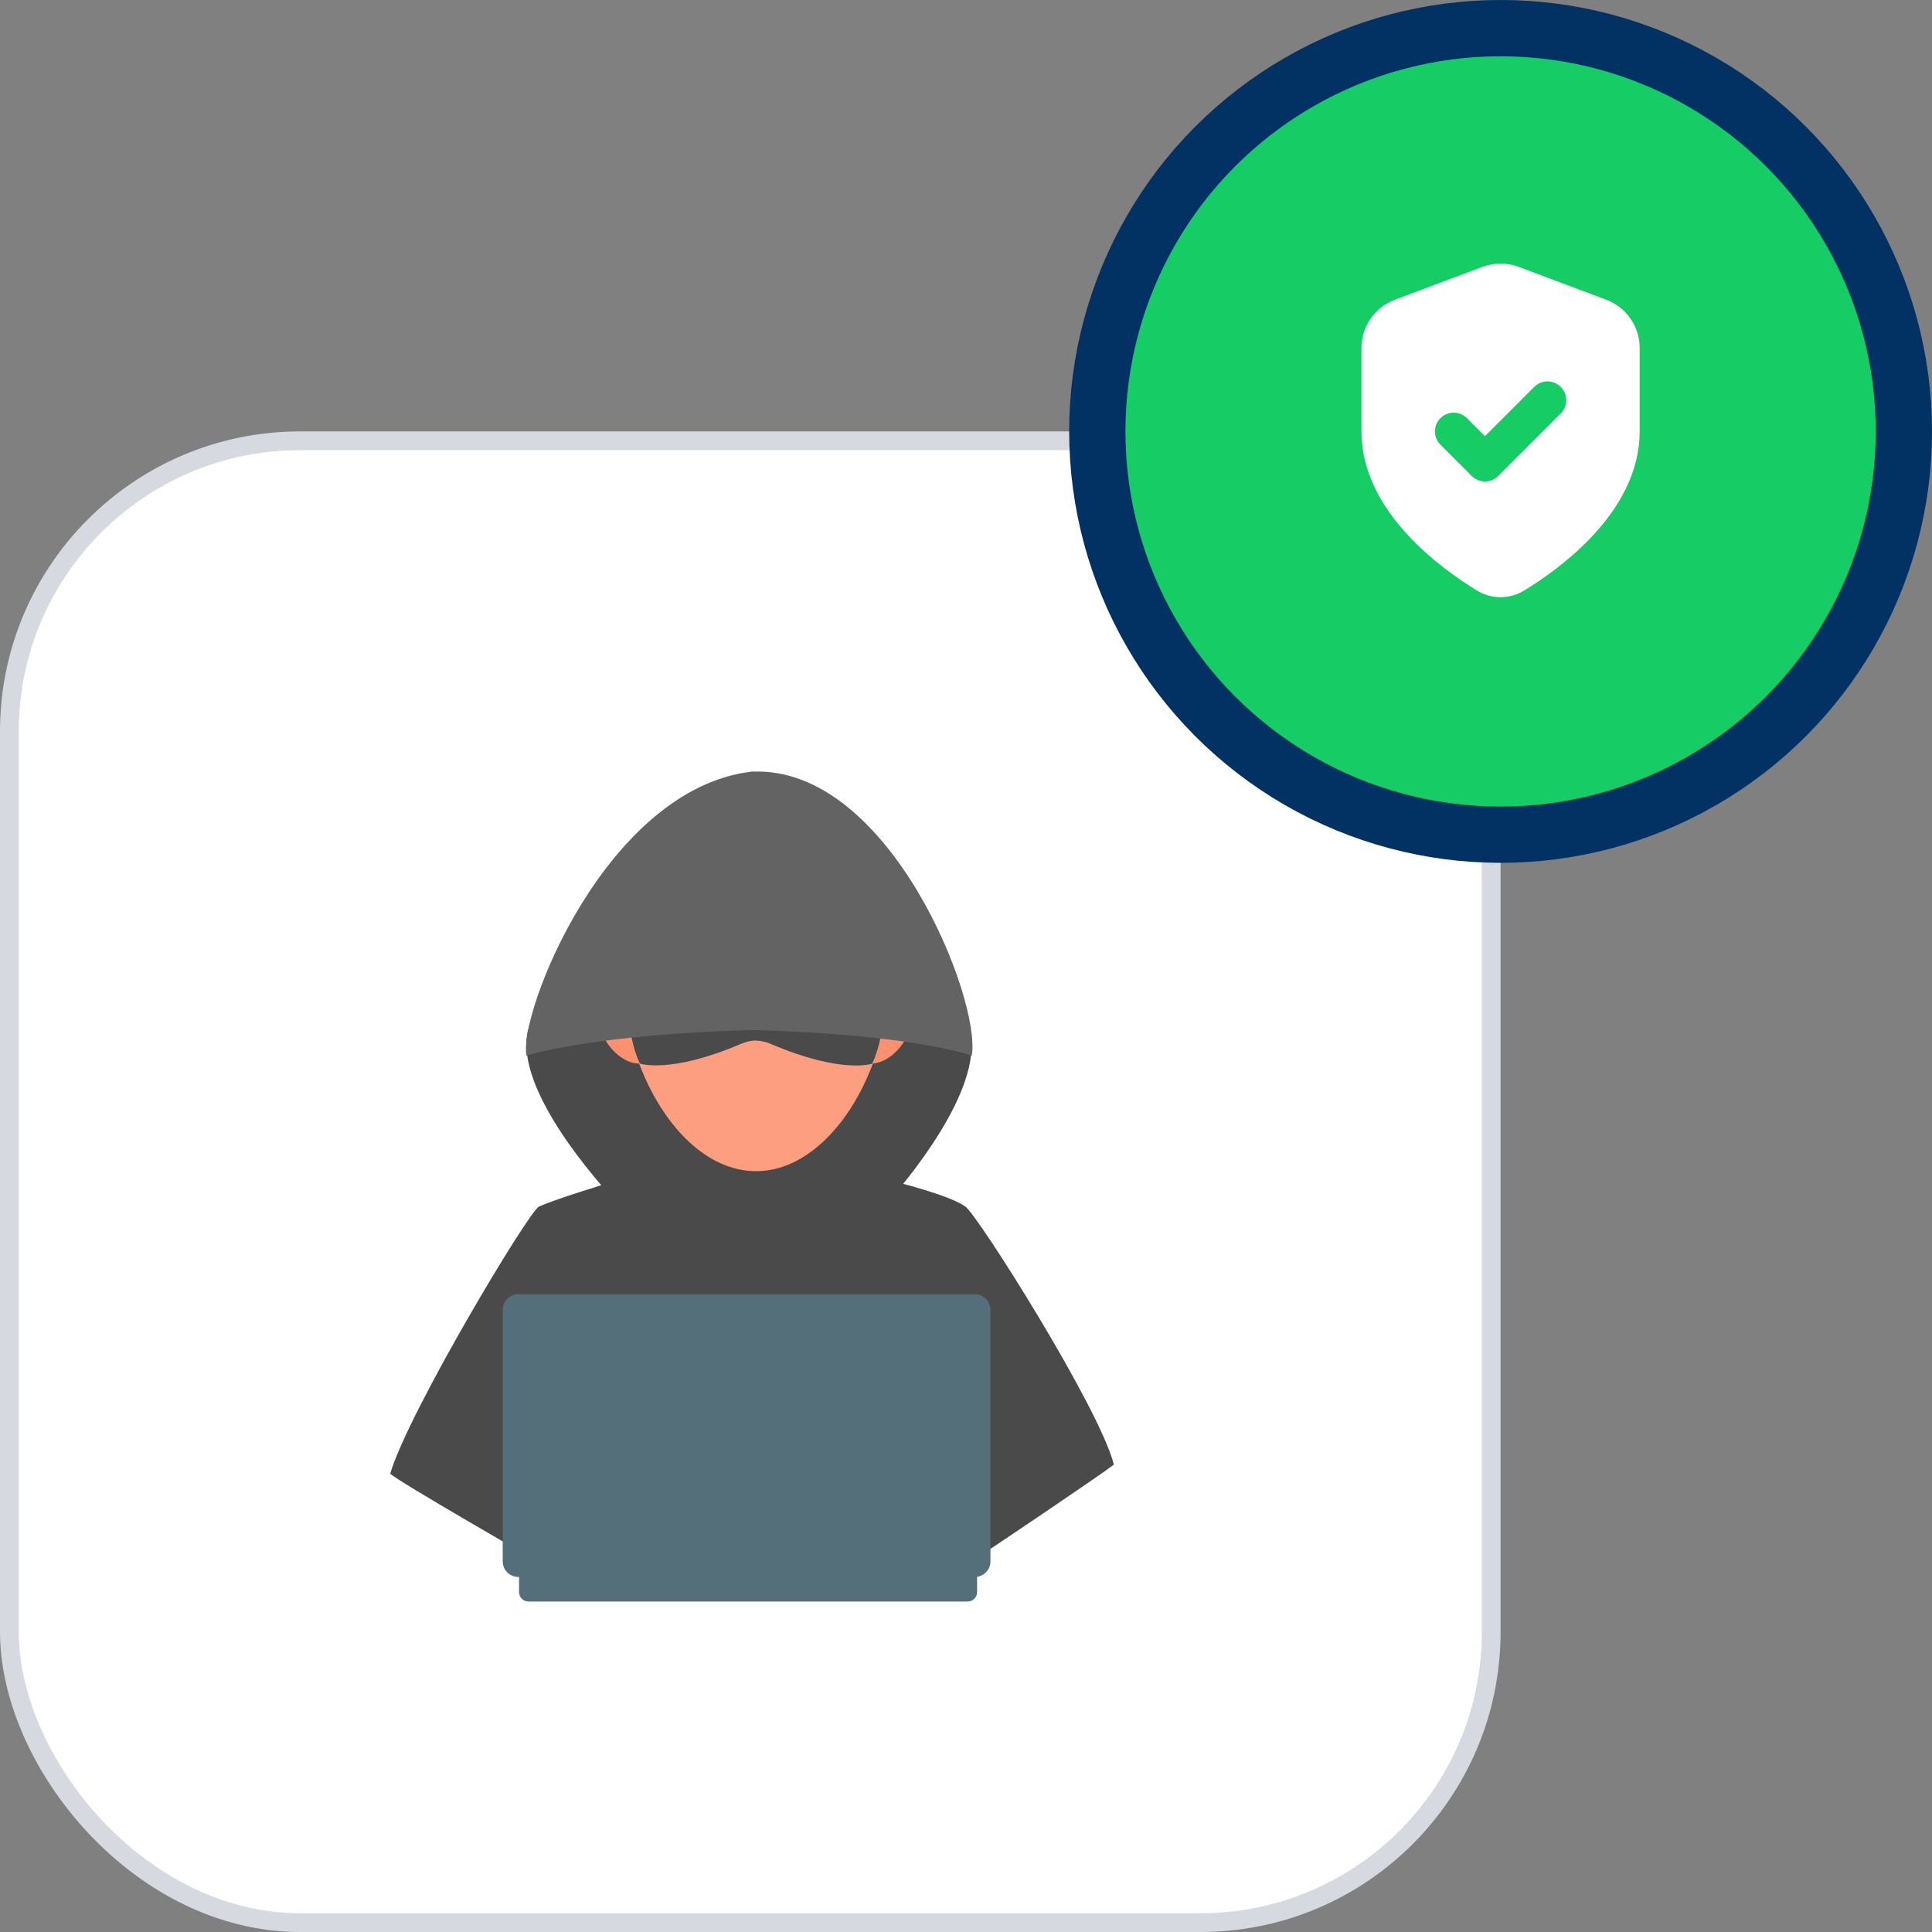 <svg width="103" height="103" viewBox="0 0 103 103" fill="none" xmlns="http://www.w3.org/2000/svg">
<rect x="0" y="0" width="103" height="103" fill="#808080" stroke="none"/>
<rect x="0.5" y="23.5" width="79" height="79" rx="15.5" fill="white" stroke="#D6D9E0"/>
<path d="M51.768 56.263C51.375 59.748 47.106 64.343 47.106 64.343H40.062V42.062H40.114H40.148H40.152V42.07C40.685 42.109 43.302 42.401 45.498 44.135C46.35 44.818 47.134 45.581 47.839 46.414C49.374 49.35 50.337 52.566 51.36 54.153C51.752 54.757 51.856 55.481 51.768 56.263Z" fill="#4A4A4A"/>
<path d="M40.114 42.066H40.148V64.343H33.104C33.104 64.343 28.588 59.748 28.104 56.26C27.996 55.481 28.089 54.757 28.477 54.153C29.413 52.699 30.371 49.897 31.766 47.182C32.621 46.056 33.606 45.036 34.701 44.142C36.897 42.408 39.52 42.112 40.057 42.07V42.062L40.114 42.066Z" fill="#4A4A4A"/>
<path d="M40.153 40.2C40.138 40.2 40.124 40.2 40.109 40.2L40.153 40.2Z" fill="#4A4A4A"/>
<path d="M42.324 60.231H37.789V67.895H42.324V60.231Z" fill="#FD916F"/>
<path d="M42.334 66.085C42.334 66.556 41.332 66.938 40.091 66.938C38.849 66.938 37.785 66.379 37.785 65.905C37.785 65.431 38.855 65.232 40.091 65.232C41.326 65.232 42.334 65.615 42.334 66.085Z" fill="#FD916F"/>
<path d="M59.384 78.082C58.726 78.602 52.553 82.765 51.839 83.209C50.623 83.965 49.299 75.575 47.942 76.078C42.859 77.98 37.254 77.962 32.184 76.028C30.87 75.524 29.659 83.892 28.477 83.158C27.702 82.684 21.502 79.14 20.801 78.57C21.77 75.285 28.2 64.561 28.737 64.322C30.512 63.548 37.785 61.487 37.785 61.487C37.785 61.487 42.293 61.78 42.32 61.8C42.32 61.8 49.85 63.209 51.458 64.317C52.15 64.807 58.639 75.095 59.384 78.082Z" fill="#4A4A4A"/>
<path d="M35.856 54.824C35.856 55.861 35.049 56.7 34.055 56.7C33.061 56.7 31.973 55.464 31.973 54.426C31.973 53.389 32.332 52.946 33.325 52.946C34.317 52.946 35.856 53.786 35.856 54.824Z" fill="#FD916F"/>
<path d="M44.66 54.823C44.66 55.859 45.467 56.698 46.464 56.698C47.461 56.698 48.547 55.462 48.547 54.425C48.547 53.387 48.188 52.944 47.196 52.944C46.203 52.944 44.66 53.786 44.66 54.823Z" fill="#FD916F"/>
<path d="M47.427 51.836C47.427 57.078 44.238 62.438 40.306 62.438C36.374 62.438 33.184 57.078 33.184 51.836C33.184 46.595 36.373 43.454 40.306 43.454C44.24 43.454 47.427 46.593 47.427 51.836Z" fill="#FD9E80"/>
<path d="M47.07 52.841H40.306H33.544C33.544 52.841 33.28 54.86 34.106 56.699C34.106 56.699 35.701 57.269 39.463 55.668C39.728 55.547 40.014 55.479 40.305 55.468V55.477C40.596 55.487 40.882 55.555 41.146 55.676C44.91 57.277 46.505 56.707 46.505 56.707C47.332 54.867 47.07 52.841 47.07 52.841Z" fill="#4A4A4A"/>
<path d="M40.157 41.137V41.128H40.123H40.071V41.137C32.31 42.061 27.634 54.002 28.067 56.279L28.109 56.266C28.53 56.137 32.035 55.138 40.067 54.915H40.157C48.257 55.139 51.441 56.153 51.776 56.267L51.807 56.279C52.329 53.333 47.433 40.861 40.157 41.137Z" fill="#636363"/>
<path d="M52.091 82.931H27.672V84.882C27.672 85.158 27.896 85.382 28.172 85.382H51.591C51.867 85.382 52.091 85.158 52.091 84.882V82.931Z" fill="#546E7A"/>
<path d="M51.97 68.999H27.634C27.174 68.999 26.801 69.371 26.801 69.83V83.242C26.801 83.701 27.174 84.073 27.634 84.073H51.97C52.43 84.073 52.803 83.701 52.803 83.242V69.83C52.803 69.371 52.43 68.999 51.97 68.999Z" fill="#546E7A"/>
<circle cx="80" cy="23" r="21.5" fill="#16CC65" stroke="#023263" stroke-width="3"/>
<path d="M79.131 30.842C79.668 31.169 80.329 31.169 80.867 30.842C82.672 29.741 86.665 26.87 86.665 23V18.553C86.665 17.719 86.148 16.973 85.368 16.68L80.701 14.93C80.248 14.76 79.749 14.76 79.296 14.93L74.63 16.68C73.849 16.973 73.332 17.719 73.332 18.553V23C73.332 26.87 77.326 29.741 79.131 30.842Z" fill="white" stroke="white" stroke-width="1.5" stroke-linecap="round" stroke-linejoin="round"/>
<path d="M77.5 23L79.167 24.667L82.5 21.333" stroke="#16CC65" stroke-width="2" stroke-linecap="round" stroke-linejoin="round"/>
</svg>
